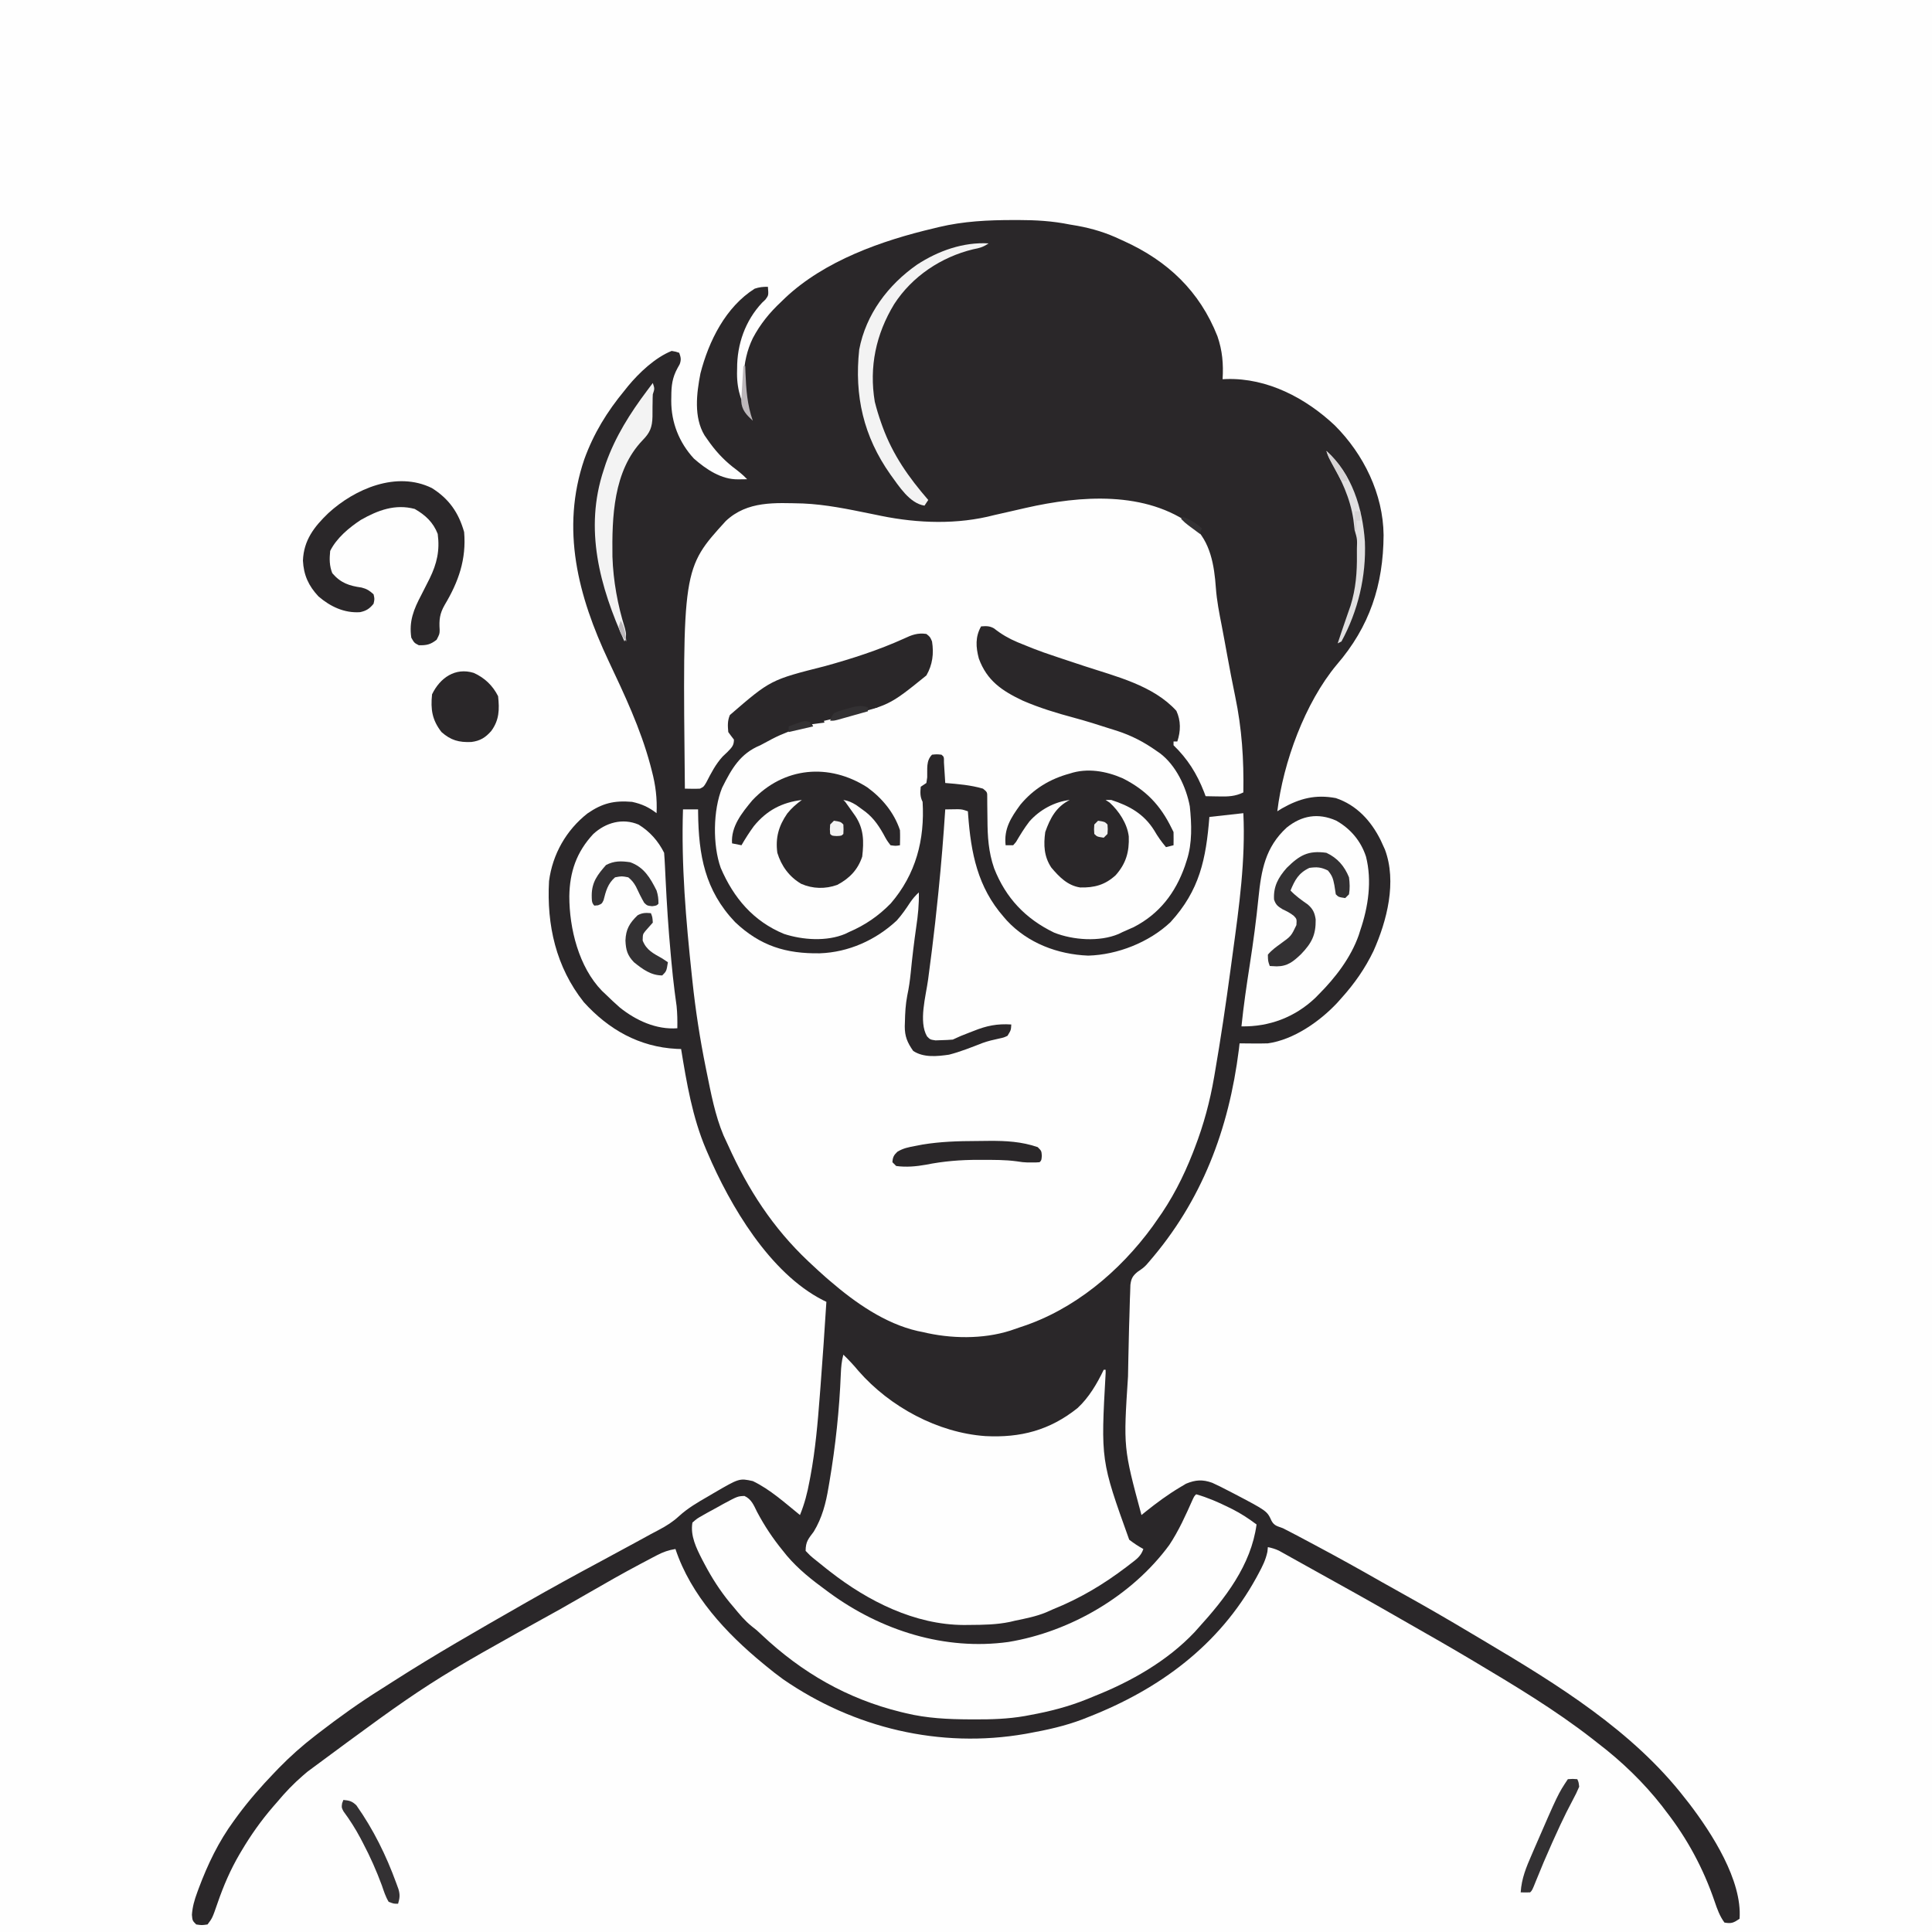 <svg version="1.1" xmlns="http://www.w3.org/2000/svg" width="1024" height="1024">
<rect width="100%" height="100%" fill="#808080" stroke="none"/>
<path d="M0 0 C337.92 0 675.84 0 1024 0 C1024 337.92 1024 675.84 1024 1024 C686.08 1024 348.16 1024 0 1024 C0 686.08 0 348.16 0 0 Z " fill="#FEFEFE" transform="translate(0,0)"/>
<path d="M0 0 C0.795 -0.002 1.59 -0.004 2.409 -0.006 C11.751 -0.003 20.627 0.502 29.812 2.375 C31.156 2.604 32.499 2.83 33.844 3.051 C42.07 4.561 49.268 6.789 56.812 10.375 C57.735 10.795 57.735 10.795 58.676 11.223 C81.72 21.722 98.645 37.692 108.074 61.57 C110.727 69.295 111.292 76.245 110.812 84.375 C111.903 84.323 111.903 84.323 113.016 84.27 C134.585 83.689 154.834 94.311 170.292 108.854 C185.615 124.178 195.925 145.22 196.143 166.974 C195.989 193.437 188.775 215.462 171.312 235.688 C154.491 255.855 142.929 287.477 139.812 313.375 C140.626 312.87 141.439 312.364 142.277 311.844 C151.642 306.535 160.057 304.357 170.812 306.375 C181.858 310.061 189.46 318.421 194.559 328.617 C195.179 329.982 195.179 329.982 195.812 331.375 C196.154 332.12 196.496 332.865 196.848 333.633 C203.257 350.745 197.931 371.424 190.812 387.375 C186.37 396.624 180.689 404.751 173.812 412.375 C173.042 413.24 172.271 414.105 171.477 414.996 C162.256 424.799 148.487 434.459 134.812 436.375 C132.198 436.443 129.613 436.47 127 436.438 C126.307 436.433 125.614 436.428 124.9 436.424 C123.204 436.412 121.508 436.394 119.812 436.375 C119.693 437.433 119.573 438.492 119.449 439.582 C114.106 482.072 99.854 519.816 71.672 552.316 C71.06 553.023 71.06 553.023 70.437 553.744 C68.812 555.375 68.812 555.375 65.698 557.514 C63.134 559.641 62.354 561.083 61.948 564.388 C61.865 565.992 61.814 567.597 61.789 569.203 C61.753 570.084 61.717 570.965 61.679 571.873 C61.569 574.79 61.502 577.706 61.438 580.625 C61.374 582.675 61.31 584.726 61.244 586.776 C61.082 592.201 60.967 597.627 60.871 603.053 C60.813 606.348 60.747 609.643 60.68 612.938 C58.216 650.737 58.216 650.737 67.812 686.375 C68.589 685.746 69.365 685.117 70.164 684.469 C75.928 679.869 81.783 675.525 88.125 671.75 C89.214 671.098 90.304 670.445 91.426 669.773 C96.494 667.681 100.248 667.443 105.332 669.291 C108.153 670.56 110.887 671.936 113.625 673.375 C114.595 673.874 115.566 674.373 116.565 674.887 C134.379 684.22 134.379 684.22 136.766 689.473 C138.245 692.161 139.961 692.278 142.812 693.375 C145.055 694.504 147.277 695.652 149.492 696.832 C150.133 697.171 150.773 697.51 151.433 697.86 C153.52 698.966 155.604 700.076 157.688 701.188 C158.404 701.569 159.12 701.95 159.858 702.343 C171.674 708.634 183.364 715.121 194.983 721.767 C199.036 724.07 203.111 726.333 207.185 728.599 C218.969 735.159 230.631 741.897 242.206 748.818 C244.752 750.339 247.303 751.852 249.855 753.363 C288.141 776.098 328.166 800.716 355.812 836.375 C356.594 837.366 357.375 838.358 358.18 839.379 C370.041 854.898 386.318 880.048 384.812 900.375 C381.599 902.517 380.545 903.028 376.812 902.375 C374.28 898.933 372.979 895.246 371.62 891.247 C365.695 873.842 357.108 857.866 345.812 843.375 C345.132 842.473 344.451 841.57 343.75 840.641 C334.032 828.199 322.346 816.934 309.812 807.375 C308.707 806.506 307.601 805.636 306.496 804.766 C287.109 789.697 265.876 776.932 244.812 764.375 C244.052 763.921 243.291 763.467 242.507 762.999 C231.579 756.487 220.53 750.188 209.476 743.894 C206.9 742.425 204.328 740.95 201.758 739.473 C188.593 731.912 175.34 724.516 162.054 717.17 C158.962 715.458 155.875 713.736 152.789 712.012 C150.984 711.008 149.18 710.004 147.375 709 C146.559 708.542 145.743 708.083 144.902 707.611 C144.152 707.195 143.402 706.78 142.629 706.352 C141.661 705.811 141.661 705.811 140.674 705.26 C138.739 704.34 136.903 703.822 134.812 703.375 C134.729 704.2 134.645 705.025 134.559 705.875 C133.644 710.167 131.953 713.537 129.875 717.375 C129.474 718.12 129.073 718.866 128.659 719.634 C108.957 755.442 77.3 778.69 39.812 793.375 C38.75 793.797 37.688 794.218 36.594 794.652 C27.388 798.157 17.92 800.247 8.25 802 C7.578 802.123 6.906 802.246 6.214 802.373 C-38.956 810.231 -84.723 799.279 -122.188 773.375 C-125.283 771.146 -128.25 768.807 -131.188 766.375 C-131.681 765.97 -132.175 765.565 -132.683 765.148 C-152.345 748.989 -170.972 729.023 -179.188 704.375 C-182.836 704.965 -185.7 705.963 -188.969 707.676 C-189.882 708.152 -190.795 708.628 -191.735 709.118 C-192.709 709.636 -193.684 710.154 -194.688 710.688 C-195.711 711.227 -196.735 711.767 -197.79 712.323 C-207.072 717.249 -216.194 722.431 -225.285 727.699 C-230.207 730.541 -235.148 733.351 -240.085 736.167 C-310.071 774.917 -310.071 774.917 -374.188 822.375 C-375.032 823.096 -375.876 823.816 -376.746 824.559 C-381.691 828.837 -386.002 833.36 -390.188 838.375 C-390.96 839.259 -391.732 840.144 -392.527 841.055 C-398.848 848.398 -404.252 856.039 -409.188 864.375 C-409.71 865.254 -409.71 865.254 -410.242 866.151 C-415.077 874.426 -418.718 882.883 -421.842 891.942 C-424.633 899.998 -424.633 899.998 -427.188 903.375 C-430.25 903.812 -430.25 903.812 -433.188 903.375 C-435.188 901.375 -435.188 901.375 -435.469 898.242 C-435.162 894.021 -434.151 890.431 -432.688 886.5 C-432.421 885.768 -432.154 885.036 -431.878 884.282 C-427.079 871.449 -421.317 859.453 -413.188 848.375 C-412.415 847.318 -411.643 846.261 -410.848 845.172 C-405.106 837.453 -398.845 830.312 -392.188 823.375 C-391.279 822.425 -390.37 821.475 -389.434 820.496 C-383.373 814.298 -377.049 808.664 -370.188 803.375 C-369.474 802.823 -368.761 802.271 -368.026 801.702 C-357.425 793.534 -346.661 785.808 -335.315 778.711 C-333.152 777.353 -331.003 775.976 -328.855 774.594 C-306.771 760.43 -283.956 747.399 -261.188 734.375 C-260.214 733.817 -259.24 733.259 -258.236 732.685 C-245.13 725.188 -231.903 717.942 -218.594 710.812 C-212.423 707.506 -206.27 704.167 -200.125 700.812 C-199.252 700.336 -198.378 699.86 -197.478 699.369 C-195.831 698.469 -194.186 697.566 -192.542 696.66 C-190.989 695.812 -189.425 694.983 -187.852 694.172 C-183.924 692.11 -180.601 689.992 -177.324 686.988 C-172.667 682.731 -167.45 679.699 -162 676.562 C-161.029 675.991 -160.057 675.419 -159.057 674.83 C-145.343 666.831 -145.343 666.831 -138.188 668.375 C-129.019 672.756 -121.06 680.02 -113.188 686.375 C-110.771 680.427 -109.271 674.683 -108.125 668.375 C-107.965 667.544 -107.804 666.712 -107.639 665.855 C-105.008 651.763 -103.769 637.527 -102.688 623.25 C-102.56 621.598 -102.432 619.946 -102.303 618.294 C-101.151 603.329 -100.135 588.355 -99.188 573.375 C-100.116 572.922 -100.116 572.922 -101.064 572.459 C-129.224 558.083 -150.232 522.398 -162.188 494.375 C-162.464 493.734 -162.741 493.093 -163.026 492.433 C-170.188 475.574 -173.252 457.367 -176.188 439.375 C-176.987 439.349 -177.786 439.323 -178.609 439.297 C-198.388 438.275 -214.645 429.035 -227.766 414.523 C-242.492 395.941 -247.487 373.699 -246.188 350.375 C-244.341 336.15 -237.074 323.34 -225.785 314.492 C-217.936 309.085 -211.722 307.576 -202.188 308.375 C-197.049 309.485 -193.346 311.186 -189.188 314.375 C-188.843 306.513 -189.687 299.597 -191.688 292 C-192.093 290.434 -192.093 290.434 -192.508 288.837 C-197.698 269.485 -206.164 251.632 -214.684 233.571 C-230.767 199.389 -240.094 163.827 -227.5 126.812 C-222.538 113.112 -215.442 101.566 -206.188 90.375 C-205.58 89.614 -204.973 88.854 -204.348 88.07 C-198.438 80.923 -189.92 72.864 -181.188 69.375 C-178.961 69.754 -178.961 69.754 -177.188 70.375 C-176.337 72.78 -176.042 73.976 -176.93 76.41 C-177.304 77.079 -177.677 77.748 -178.062 78.438 C-180.875 83.561 -181.37 87.764 -181.375 93.562 C-181.387 94.293 -181.399 95.023 -181.412 95.775 C-181.443 107.299 -177.251 117.914 -169.422 126.418 C-162.854 132.171 -154.904 137.553 -146 137.438 C-145.099 137.428 -144.198 137.419 -143.27 137.41 C-142.582 137.399 -141.895 137.387 -141.188 137.375 C-143.551 134.874 -146.128 132.878 -148.875 130.812 C-154.2 126.567 -158.319 121.968 -162.188 116.375 C-162.717 115.617 -163.247 114.859 -163.793 114.078 C-169.552 104.463 -168.001 91.899 -165.938 81.297 C-161.528 64.117 -152.554 46.079 -137.188 36.375 C-134.644 35.539 -132.889 35.375 -130.188 35.375 C-129.811 39.864 -129.811 39.864 -131.473 42.121 C-132.059 42.679 -132.646 43.237 -133.25 43.812 C-142.203 53.366 -146.546 65.809 -146.5 78.688 C-146.516 79.587 -146.532 80.486 -146.549 81.412 C-146.555 90.593 -143.966 97.631 -139.188 105.375 C-139.397 104.776 -139.606 104.178 -139.822 103.561 C-144.21 90.174 -144.389 75.414 -138.175 62.604 C-134.272 55.215 -129.287 49.049 -123.188 43.375 C-122.503 42.709 -121.819 42.042 -121.113 41.355 C-100.155 21.545 -69.765 10.855 -42.188 4.375 C-41.324 4.163 -40.461 3.952 -39.572 3.733 C-26.413 0.6 -13.465 0.009 0 0 Z " fill="#2A2729" transform="translate(537.188,116.625)"/>
<path d="M0 0 C2.64 0 5.28 0 8 0 C8.004 0.608 8.008 1.215 8.012 1.842 C8.276 24.242 11.579 42.839 27.559 59.684 C40.941 72.381 54.602 76.539 72.523 76.27 C87.733 75.737 102.117 69.305 113.258 58.93 C115.98 55.914 118.237 52.631 120.457 49.234 C121.835 47.239 123.226 45.641 125 44 C125.16 50.25 124.545 56.137 123.625 62.312 C122.466 70.391 121.496 78.461 120.704 86.583 C120.293 90.661 119.738 94.612 118.875 98.625 C117.96 103.335 117.716 107.964 117.625 112.75 C117.586 113.815 117.586 113.815 117.546 114.901 C117.527 120.349 118.883 123.521 122 128 C127.456 131.638 134.662 130.918 141 130 C147.101 128.439 152.923 126.081 158.783 123.803 C161.679 122.754 164.616 122.084 167.625 121.438 C170.06 120.91 170.06 120.91 172 120 C173.842 116.993 173.842 116.993 174 114 C166.555 113.51 160.883 114.651 154 117.438 C153.156 117.763 152.311 118.088 151.441 118.424 C147.163 120.08 147.163 120.08 143 122 C141.026 122.173 139.044 122.267 137.062 122.312 C136.002 122.35 134.941 122.387 133.848 122.426 C131 122 131 122 129.343 120.292 C124.788 112.515 128.743 98.878 129.909 90.229 C130.502 85.812 131.066 81.39 131.629 76.969 C131.745 76.06 131.861 75.152 131.98 74.216 C133.181 64.72 134.217 55.209 135.188 45.688 C135.27 44.881 135.352 44.074 135.437 43.243 C136.893 28.848 138.067 14.44 139 0 C140.437 -0.027 141.875 -0.046 143.312 -0.062 C144.513 -0.08 144.513 -0.08 145.738 -0.098 C148 0 148 0 151 1 C151.059 1.844 151.059 1.844 151.12 2.706 C152.623 23.072 156.101 41.137 170 57 C170.532 57.615 171.065 58.23 171.613 58.863 C182.773 70.876 198.578 76.849 214.75 77.5 C230.227 77.087 247.015 70.48 258.363 59.789 C273.854 42.857 277.209 26.385 279 4 C287.91 3.01 287.91 3.01 297 2 C298.196 26.963 294.792 51.254 291.418 75.939 C291.016 78.883 290.619 81.827 290.224 84.772 C287.747 103.148 285.038 121.479 281.875 139.75 C281.7 140.775 281.7 140.775 281.522 141.821 C279.308 154.739 275.969 167.147 271.25 179.375 C270.907 180.266 270.564 181.156 270.211 182.074 C265.163 194.933 259.099 206.774 251 218 C250.309 218.989 249.618 219.977 248.906 220.996 C231.501 244.869 207.27 265.25 178.906 274.383 C177.084 274.973 175.278 275.61 173.473 276.25 C158.887 280.892 141.818 280.59 127 277 C125.716 276.743 125.716 276.743 124.406 276.48 C107.055 272.525 91.243 261.403 78 250 C77.201 249.313 76.402 248.626 75.578 247.918 C73.009 245.655 70.497 243.343 68 241 C67.475 240.509 66.951 240.019 66.41 239.513 C47.643 221.813 34.484 201.464 23.931 178.062 C23.137 176.304 22.317 174.557 21.492 172.812 C16.977 162.093 14.815 150.36 12.5 139 C12.274 137.89 12.274 137.89 12.043 136.758 C8.971 121.583 6.636 106.398 5 91 C4.845 89.552 4.845 89.552 4.687 88.075 C1.563 58.687 -0.965 29.568 0 0 Z " fill="#FEFEFE" transform="translate(362,429)"/>
<path d="M0 0 C9.231 8.256 11.251 21.006 12.082 32.855 C12.581 39.566 13.846 46.073 15.147 52.663 C16.167 57.927 17.115 63.206 18.082 68.48 C19.422 75.781 20.798 83.068 22.32 90.333 C25.873 107.393 26.954 123.813 26.645 141.23 C22.366 143.341 18.506 143.472 13.832 143.355 C13.139 143.346 12.446 143.337 11.732 143.328 C10.036 143.305 8.34 143.269 6.645 143.23 C6.365 142.48 6.085 141.73 5.797 140.957 C1.989 131.235 -2.875 123.484 -10.355 116.23 C-10.355 115.57 -10.355 114.91 -10.355 114.23 C-9.695 114.23 -9.035 114.23 -8.355 114.23 C-6.525 108.74 -6.419 103.26 -8.855 97.98 C-21.166 84.439 -40.923 79.769 -57.73 74.23 C-80.94 66.555 -80.94 66.555 -91.004 62.445 C-91.68 62.171 -92.356 61.897 -93.052 61.614 C-97.627 59.695 -101.611 57.372 -105.496 54.297 C-107.885 52.927 -109.648 53.039 -112.355 53.23 C-115.501 58.79 -115.159 64.196 -113.551 70.27 C-109.241 82.011 -101.32 87.347 -90.309 92.566 C-81.551 96.375 -72.363 99.172 -63.148 101.637 C-56.653 103.391 -50.253 105.401 -43.855 107.48 C-42.709 107.838 -41.564 108.195 -40.383 108.562 C-32.562 111.116 -26.066 114.481 -19.355 119.23 C-18.764 119.637 -18.173 120.044 -17.563 120.463 C-9.095 126.825 -3.619 138.406 -1.73 148.605 C-0.755 158.035 -0.348 168.145 -3.355 177.23 C-3.685 178.246 -4.015 179.262 -4.355 180.309 C-9.384 194.533 -17.844 205.594 -31.418 212.605 C-33.388 213.502 -35.366 214.379 -37.355 215.23 C-38.058 215.571 -38.761 215.911 -39.484 216.262 C-49.62 220.546 -63.605 219.508 -73.621 215.551 C-88.837 208.204 -99.287 197.163 -105.452 181.432 C-108.444 172.757 -108.945 164.668 -108.98 155.543 C-109.002 152.872 -109.039 150.202 -109.082 147.531 C-109.088 146.368 -109.094 145.204 -109.1 144.005 C-109.07 141.089 -109.07 141.089 -111.355 139.23 C-117.822 137.328 -124.662 136.772 -131.355 136.23 C-131.416 135.231 -131.477 134.232 -131.539 133.203 C-131.623 131.913 -131.707 130.622 -131.793 129.293 C-131.874 128.005 -131.955 126.717 -132.039 125.391 C-132.005 122.37 -132.005 122.37 -133.355 121.23 C-135.814 120.98 -135.814 120.98 -138.355 121.23 C-141.63 124.505 -140.761 128.797 -140.914 133.262 C-141.133 134.731 -141.133 134.731 -141.355 136.23 C-142.345 136.89 -143.335 137.55 -144.355 138.23 C-144.612 141.31 -144.75 143.442 -143.355 146.23 C-142.176 166.306 -146.906 184.57 -160.23 200.055 C-166.743 206.723 -173.807 211.561 -182.355 215.23 C-183.014 215.55 -183.673 215.87 -184.352 216.199 C-194.174 220.335 -206.881 219.462 -216.793 216.23 C-233.081 209.527 -243.553 197.095 -250.355 181.23 C-254.679 169.171 -254.442 150.562 -249.621 138.766 C-244.561 128.63 -240.049 120.617 -229.355 116.23 C-227.289 115.135 -225.226 114.03 -223.168 112.918 C-211.951 107.125 -199.574 104.206 -187.355 101.293 C-161.245 95.336 -161.245 95.336 -141.355 79.23 C-138.076 73.547 -137.347 67.684 -138.355 61.23 C-139.366 58.816 -139.366 58.816 -141.355 57.23 C-146.012 56.559 -149.116 57.75 -153.293 59.73 C-166.747 65.823 -180.886 70.363 -195.105 74.293 C-223.934 81.584 -223.934 81.584 -245.512 100.219 C-246.813 103.321 -246.652 105.912 -246.355 109.23 C-245.387 110.587 -244.391 111.925 -243.355 113.23 C-243.355 116.392 -244.477 117.358 -246.668 119.668 C-247.555 120.514 -248.442 121.359 -249.355 122.23 C-253.096 126.333 -255.459 131 -257.988 135.902 C-259.355 138.23 -259.355 138.23 -261.355 139.23 C-264.028 139.365 -266.678 139.274 -269.355 139.23 C-270.593 22.537 -270.593 22.537 -247.672 -2.617 C-236.172 -13.427 -221.477 -12.235 -206.771 -11.915 C-194.723 -11.403 -182.896 -8.934 -171.109 -6.531 C-169.871 -6.28 -168.632 -6.029 -167.355 -5.77 C-166.685 -5.63 -166.015 -5.49 -165.324 -5.346 C-145.698 -1.362 -124.8 -0.662 -105.355 -5.77 C-102.567 -6.417 -99.775 -7.045 -96.982 -7.671 C-94.191 -8.299 -91.404 -8.941 -88.617 -9.586 C-59.767 -16.129 -25.071 -18.835 0 0 Z " fill="#FEFEFE" transform="translate(632.355,278.77)"/>
<path d="M0 0 C2.869 2.782 5.514 5.608 8.062 8.688 C24.686 27.701 50.048 41.37 75.232 43.158 C93.886 44.131 109.335 40.109 124.109 28.316 C130.132 22.76 134.476 15.34 138 8 C138.33 8 138.66 8 139 8 C139.005 8.856 139.005 8.856 139.011 9.73 C136.419 56.071 136.419 56.071 151.5 98.062 C153.913 99.933 156.317 101.544 159 103 C157.687 106.94 155.18 108.554 152 111 C151.379 111.48 150.758 111.96 150.119 112.454 C137.82 121.811 125.34 129.252 111 135 C109.821 135.525 108.641 136.049 107.426 136.59 C102.099 138.783 96.625 139.833 91 141 C90.121 141.209 89.242 141.418 88.336 141.633 C81.214 143.124 74.123 143.209 66.875 143.25 C65.861 143.259 64.848 143.269 63.803 143.278 C37.849 143.17 13.073 130.675 -7 115 C-7.615 114.522 -8.23 114.044 -8.864 113.551 C-10.717 112.094 -12.55 110.616 -14.375 109.125 C-14.941 108.673 -15.507 108.22 -16.091 107.754 C-17.648 106.445 -17.648 106.445 -20 104 C-20 99.084 -18.541 97.604 -15.703 93.805 C-11.254 86.478 -9.255 78.697 -7.875 70.312 C-7.709 69.348 -7.543 68.383 -7.372 67.389 C-4.153 48.413 -2.111 29.273 -1.342 10.04 C-1.193 6.557 -0.924 3.359 0 0 Z " fill="#FEFEFE" transform="translate(447,718)"/>
<path d="M0 0 C6.028 1.722 11.524 4.098 17.125 6.875 C17.793 7.202 18.462 7.53 19.15 7.867 C23.769 10.197 27.852 12.908 32 16 C29.085 37.662 15.265 55.306 1 71 C0.097 72.011 0.097 72.011 -0.824 73.043 C-15.28 88.373 -34.597 99.311 -54 107 C-55.307 107.539 -56.615 108.078 -57.922 108.617 C-67.706 112.558 -77.63 115.119 -88 117 C-88.944 117.179 -89.887 117.358 -90.859 117.542 C-99.797 119.096 -108.586 119.359 -117.625 119.312 C-118.748 119.309 -118.748 119.309 -119.894 119.306 C-131.487 119.253 -142.699 118.751 -154 116 C-154.832 115.801 -155.664 115.603 -156.521 115.398 C-184.948 108.406 -209.035 94.539 -230.309 74.48 C-232.938 71.998 -232.938 71.998 -235.648 69.891 C-239.262 66.986 -242.054 63.565 -245 60 C-245.766 59.095 -246.531 58.19 -247.32 57.258 C-252.483 50.898 -256.672 44.373 -260.5 37.125 C-260.921 36.329 -261.343 35.532 -261.777 34.712 C-264.899 28.612 -268.205 21.997 -267 15 C-264.578 12.875 -264.578 12.875 -261.25 11 C-260.667 10.668 -260.083 10.335 -259.482 9.992 C-257.667 8.97 -255.836 7.984 -254 7 C-252.337 6.07 -252.337 6.07 -250.641 5.121 C-243.035 1.044 -243.035 1.044 -239.422 0.891 C-235.69 2.6 -234.502 5.795 -232.75 9.312 C-228.772 16.816 -224.388 23.404 -219 30 C-218.316 30.849 -217.631 31.699 -216.926 32.574 C-210.783 39.807 -203.627 45.434 -196 51 C-195.42 51.428 -194.84 51.856 -194.243 52.297 C-166.947 72.219 -133.29 82.938 -99.497 78.278 C-66.617 72.845 -34.03 53.829 -14.25 26.875 C-9.202 19.266 -5.497 10.98 -1.797 2.651 C-1 1 -1 1 0 0 Z " fill="#FEFEFE" transform="translate(634,792)"/>
<path d="M0 0 C7.607 4.276 13.108 10.79 15.812 19.062 C19.083 31.912 17.019 45.752 12.812 58.062 C12.535 58.939 12.258 59.816 11.973 60.719 C7.78 72.62 -0.363 83.222 -9.188 92.062 C-9.81 92.697 -10.433 93.331 -11.074 93.984 C-21.89 104.234 -35.446 109.331 -50.188 109.062 C-49.061 98.048 -47.452 87.126 -45.75 76.188 C-43.927 64.468 -42.359 52.758 -41.176 40.954 C-39.683 26.292 -37.574 14.151 -26.246 3.723 C-18.276 -2.705 -9.569 -4.233 0 0 Z " fill="#FEFEFE" transform="translate(708.188,434.938)"/>
<path d="M0 0 C5.941 3.677 10.379 8.684 13.504 14.934 C13.695 17.234 13.827 19.538 13.934 21.844 C14.006 23.308 14.078 24.771 14.15 26.235 C14.187 27.011 14.224 27.786 14.262 28.586 C14.909 41.977 15.771 55.333 17.004 68.684 C17.122 69.982 17.241 71.28 17.363 72.617 C17.854 77.807 18.37 82.989 19.043 88.158 C19.135 88.865 19.227 89.571 19.321 90.299 C19.581 92.263 19.85 94.226 20.119 96.188 C20.527 100.155 20.568 103.951 20.504 107.934 C9.376 108.773 -1.451 103.796 -10.031 96.895 C-12.596 94.643 -15.059 92.322 -17.496 89.934 C-18.457 89.027 -18.457 89.027 -19.438 88.102 C-31.725 75.484 -36.767 55.027 -36.743 37.949 C-36.553 25.073 -32.922 14.517 -24.059 4.996 C-17.471 -1.089 -8.505 -3.634 0 0 Z " fill="#FEFEFE" transform="translate(338.496,437.066)"/>
<path d="M0 0 C7.879 5.749 14.198 13.345 17.312 22.688 C17.44 25.361 17.356 28.008 17.312 30.688 C15.055 31.07 15.055 31.07 12.312 30.688 C10.32 28.055 10.32 28.055 8.438 24.562 C5.39 19.194 2.421 15.197 -2.688 11.688 C-3.739 10.924 -4.791 10.161 -5.875 9.375 C-8.266 7.94 -9.964 7.106 -12.688 6.688 C-12.192 7.183 -12.192 7.183 -11.688 7.688 C-10.529 9.282 -9.385 10.888 -8.25 12.5 C-7.324 13.809 -7.324 13.809 -6.379 15.145 C-1.789 22.045 -1.782 28.6 -2.688 36.688 C-5.005 43.684 -9.446 48.263 -15.906 51.688 C-22.239 53.964 -28.879 53.827 -35.062 51.125 C-41.383 47.393 -45.558 41.667 -47.688 34.688 C-48.756 26.759 -46.98 20.445 -42.449 13.898 C-40.156 11.016 -37.652 8.835 -34.688 6.688 C-45.336 8.002 -53.343 12.232 -60.148 20.586 C-62.529 23.837 -64.674 27.199 -66.688 30.688 C-68.337 30.358 -69.988 30.028 -71.688 29.688 C-72.325 20.729 -66.448 13.524 -60.938 6.875 C-44.206 -10.886 -20.217 -12.96 0 0 Z " fill="#2A2729" transform="translate(459.688,417.312)"/>
<path d="M0 0 C12.223 6.168 19.95 14.181 25.934 26.48 C26.429 27.47 26.429 27.47 26.934 28.48 C26.974 30.813 26.977 33.148 26.934 35.48 C25.614 35.81 24.294 36.14 22.934 36.48 C20.542 33.646 18.524 30.811 16.684 27.605 C11.252 18.892 3.58 14.582 -6.066 11.48 C-7.056 11.48 -8.046 11.48 -9.066 11.48 C-8.365 11.934 -7.664 12.388 -6.941 12.855 C-1.981 17.384 2.415 24.025 3.207 30.828 C3.512 38.97 1.744 45.2 -3.746 51.367 C-9.339 56.501 -15.024 58.036 -22.543 57.855 C-29.189 56.868 -33.664 52.27 -37.84 47.324 C-41.75 41.446 -42.005 35.325 -41.066 28.48 C-38.464 21.108 -35.286 15.09 -28.066 11.48 C-36.171 12.421 -44.014 16.71 -49.441 22.855 C-52.104 26.294 -54.363 30.017 -56.574 33.758 C-57.067 34.326 -57.559 34.895 -58.066 35.48 C-59.386 35.48 -60.706 35.48 -62.066 35.48 C-63.052 26.771 -59.307 20.922 -54.273 14.023 C-47.308 5.593 -38.562 0.323 -28.066 -2.52 C-18.764 -5.62 -8.748 -3.823 0 0 Z " fill="#2A2729" transform="translate(595.066,412.52)"/>
<path d="M0 0 C9.086 5.698 14.191 13.016 17.105 23.32 C18.324 37.759 14.167 49.62 6.793 61.945 C4.114 66.638 3.804 69.843 4.133 75.152 C4.105 77.32 4.105 77.32 2.543 80.383 C-0.685 82.948 -2.788 83.394 -6.895 83.32 C-9.332 82.07 -9.332 82.07 -10.895 79.32 C-12.205 70.579 -9.601 64.249 -5.582 56.633 C-4.583 54.672 -3.587 52.71 -2.594 50.746 C-2.124 49.818 -1.655 48.89 -1.171 47.934 C2.673 40.064 4.28 33.114 3.105 24.32 C0.755 18.197 -3.447 14.29 -9.082 11.07 C-19.434 8.31 -28.602 11.744 -37.664 16.895 C-43.941 21.031 -50.475 26.481 -53.895 33.32 C-54.322 37.506 -54.342 41.203 -52.77 45.133 C-48.322 50.322 -43.816 51.822 -37.262 52.73 C-34.508 53.417 -32.974 54.405 -30.895 56.32 C-30.332 58.758 -30.332 58.758 -30.895 61.32 C-33.004 63.922 -34.739 65.073 -38.031 65.777 C-46.416 66.358 -53.818 62.82 -60.105 57.422 C-65.367 51.805 -67.948 46.127 -68.332 38.445 C-67.904 27.667 -62.454 20.582 -54.895 13.32 C-40.847 0.399 -18.645 -9.178 0 0 Z " fill="#2A2729" transform="translate(228.895,258.68)"/>
<path d="M0 0 C1 3 1 3 0 6 C-0.078 7.399 -0.108 8.802 -0.105 10.203 C-0.12 11.019 -0.135 11.835 -0.15 12.676 C-0.175 14.376 -0.18 16.077 -0.166 17.777 C-0.314 23.493 -1.441 26.284 -5.434 30.364 C-20.993 46.615 -21.659 71.097 -21.395 92.078 C-20.964 104.86 -18.621 117.766 -14.773 129.973 C-14.028 132.892 -13.898 134.244 -15 137 C-28.097 107.937 -36.506 77.483 -26 46 C-25.638 44.884 -25.276 43.767 -24.902 42.617 C-19.841 28.376 -12.029 16.012 -3 4 C-2.408 3.21 -1.817 2.42 -1.207 1.605 C-0.809 1.076 -0.41 0.546 0 0 Z " fill="#F3F3F3" transform="translate(346,203)"/>
<path d="M0 0 C-3.04 2.027 -4.679 2.438 -8.188 3.125 C-25.166 7.22 -40.561 17.497 -50.066 32.195 C-59.739 48.102 -63.413 65.449 -60.352 83.91 C-59.408 87.679 -58.302 91.343 -57 95 C-56.753 95.695 -56.507 96.39 -56.252 97.106 C-50.781 112.12 -42.387 123.995 -32 136 C-32.66 136.99 -33.32 137.98 -34 139 C-41.957 137.769 -47.554 128.643 -52.062 122.5 C-66.334 102.31 -71.237 80.739 -68.598 56.27 C-65.035 37.525 -53.279 21.971 -37.898 11.237 C-26.705 3.945 -13.455 -0.791 0 0 Z " fill="#F3F3F3" transform="translate(524,129)"/>
<path d="M0 0 C5.731 2.579 10.082 6.704 12.906 12.352 C13.665 19.399 13.551 24.973 9.273 30.797 C6.203 34.289 3.386 36.043 -1.293 36.625 C-7.855 36.893 -12.132 35.752 -17.094 31.352 C-22.102 24.931 -22.904 19.311 -22.094 11.352 C-17.874 2.588 -9.766 -3.024 0 0 Z " fill="#2A2729" transform="translate(251.094,356.648)"/>
<path d="M0 0 C5.883 2.723 9.594 7.085 12 13 C12.391 16.051 12.532 18.962 12 22 C11.34 22.66 10.68 23.32 10 24 C6.464 23.464 6.464 23.464 5 22 C4.732 20.399 4.485 18.794 4.25 17.188 C3.557 13.653 3.167 12.2 0.812 9.375 C-2.819 7.6 -4.996 7.438 -9 8 C-14.708 10.686 -16.694 14.412 -19 20 C-16.233 22.923 -13.129 25.106 -9.84 27.402 C-7.131 29.755 -6.173 31.799 -5.664 35.332 C-5.534 43.618 -7.793 47.846 -13.438 53.75 C-17.551 57.628 -20.496 60.147 -26.312 60.188 C-27.529 60.126 -28.746 60.064 -30 60 C-30.938 57.375 -30.938 57.375 -31 54 C-29.014 51.572 -26.526 49.839 -24 48 C-18.661 44.137 -18.661 44.137 -15.875 38.312 C-15.67 35.099 -15.67 35.099 -17.246 33.422 C-19.135 31.891 -20.999 30.986 -23.188 29.938 C-25.718 28.38 -26.797 27.62 -27.73 24.77 C-28.13 17.81 -25.503 13.118 -21 8 C-14.245 1.333 -9.716 -1.364 0 0 Z " fill="#333133" transform="translate(703,452)"/>
<path d="M0 0 C2.231 -0.01 4.462 -0.041 6.693 -0.072 C15.534 -0.137 23.975 0.313 32.433 3.24 C34.433 5.24 34.433 5.24 34.621 7.803 C34.433 10.24 34.433 10.24 33.433 11.24 C31.613 11.373 31.613 11.373 29.308 11.365 C28.191 11.369 28.191 11.369 27.051 11.373 C24.433 11.24 24.433 11.24 21.183 10.745 C15.172 9.936 9.179 10.005 3.121 9.99 C2.453 9.988 1.785 9.986 1.097 9.983 C-8.443 9.971 -17.476 10.696 -26.824 12.564 C-32.019 13.503 -37.313 13.963 -42.567 13.24 C-43.227 12.58 -43.887 11.92 -44.567 11.24 C-44.397 8.617 -43.869 7.527 -41.957 5.713 C-38.846 3.796 -36.029 3.286 -32.442 2.615 C-31.202 2.375 -29.961 2.136 -28.684 1.889 C-19.147 0.309 -9.649 0.025 0 0 Z " fill="#2A2729" transform="translate(517.567,604.76)"/>
<path d="M0 0 C2.625 -0.188 2.625 -0.188 5 0 C5.707 1.57 5.707 1.57 6 4 C4.994 6.412 3.932 8.591 2.688 10.875 C1.939 12.309 1.194 13.746 0.453 15.184 C-0.145 16.344 -0.145 16.344 -0.756 17.527 C-2.977 21.942 -5.022 26.437 -7.062 30.938 C-7.483 31.864 -7.904 32.791 -8.337 33.746 C-11.347 40.435 -14.208 47.176 -16.932 53.986 C-18.906 58.906 -18.906 58.906 -20 60 C-21.666 60.041 -23.334 60.043 -25 60 C-24.556 52.625 -22.065 46.665 -19.125 39.938 C-18.64 38.809 -18.154 37.681 -17.655 36.519 C-5.158 7.737 -5.158 7.737 0 0 Z " fill="#333133" transform="translate(831,943)"/>
<path d="M0 0 C3.146 0.304 4.645 0.648 6.922 2.906 C15.896 15.639 22.673 29.381 28 44 C28.586 45.607 28.586 45.607 29.184 47.246 C30.085 50.287 29.885 51.991 29 55 C26.727 55.047 26.727 55.047 24 54 C22.337 51.267 21.412 48.265 20.375 45.25 C17.498 37.496 14.238 30.127 10.375 22.812 C9.932 21.965 9.489 21.118 9.033 20.245 C6.353 15.226 3.419 10.585 0.026 6.014 C-1 4 -1 4 -0.663 1.741 C-0.444 1.167 -0.225 0.592 0 0 Z " fill="#333133" transform="translate(182,954)"/>
<path d="M0 0 C7.295 2.597 10.619 8.229 14 15 C14.792 17.55 15 19.305 15 22 C14 23 14 23 11.625 23.312 C9 23 9 23 7.438 21.5 C5.826 18.698 4.415 15.837 3.062 12.902 C1.91 10.84 0.837 9.485 -1 8 C-4.457 7.333 -4.457 7.333 -8 8 C-11.858 11.323 -12.891 15.329 -14.094 20.109 C-15 22 -15 22 -17.031 22.828 C-17.681 22.885 -18.331 22.942 -19 23 C-20.613 21.387 -20.287 19.666 -20.375 17.438 C-20.305 10.457 -17.257 6.58 -12.812 1.5 C-8.536 -0.781 -4.738 -0.692 0 0 Z " fill="#333133" transform="translate(334,457)"/>
<path d="M0 0 C0.812 2.125 0.812 2.125 1 5 C-0.283 6.476 -1.568 7.95 -2.883 9.398 C-4.301 11.158 -4.301 11.158 -4.375 14.5 C-2.35 19.656 1.323 21.35 6 24 C6.99 24.66 7.98 25.32 9 26 C8.25 30.75 8.25 30.75 6 33 C-0.026 33 -4.474 29.641 -9 26 C-12.529 22.299 -13.278 19.476 -13.5 14.5 C-13.272 8.506 -11.351 5.275 -7.062 1.125 C-4.551 -0.245 -2.82 -0.235 0 0 Z " fill="#333133" transform="translate(345,484)"/>
<path d="M0 0 C13.546 11.904 19.243 30.621 20.426 48.098 C21.153 66.528 16.802 84.77 8 101 C7.01 101.495 7.01 101.495 6 102 C6.588 100.237 6.588 100.237 7.188 98.438 C7.594 97.21 7.594 97.21 8.008 95.957 C8.737 93.783 9.485 91.614 10.242 89.449 C10.682 88.174 11.122 86.9 11.562 85.625 C11.976 84.442 12.39 83.258 12.816 82.039 C15.616 73.076 16.302 64.282 16.188 54.938 C16.187 53.907 16.186 52.876 16.186 51.814 C16.368 46.743 16.368 46.743 15 42 C14.756 40.106 14.53 38.21 14.312 36.312 C12.631 25.04 7.869 14.994 2.199 5.172 C1 3 1 3 0 0 Z " fill="#E1E0E1" transform="translate(703,239)"/>
<path d="M0 0 C0 0.66 0 1.32 0 2 C-2.957 2.838 -5.916 3.669 -8.875 4.5 C-10.138 4.858 -10.138 4.858 -11.426 5.223 C-12.634 5.561 -12.634 5.561 -13.867 5.906 C-14.611 6.116 -15.354 6.325 -16.121 6.541 C-18 7 -18 7 -20 7 C-19.43 5.145 -19.43 5.145 -18 3 C-14.883 1.699 -14.883 1.699 -11.125 0.688 C-9.89 0.341 -8.655 -0.006 -7.383 -0.363 C-4.337 -0.936 -2.828 -1.101 0 0 Z " fill="#333133" transform="translate(460,375)"/>
<path d="M0 0 C3.536 0.536 3.536 0.536 5 2 C5.188 4.438 5.188 4.438 5 7 C4.34 7.66 3.68 8.32 3 9 C-0.536 8.464 -0.536 8.464 -2 7 C-2.188 4.562 -2.188 4.562 -2 2 C-1.34 1.34 -0.68 0.68 0 0 Z " fill="#F3F3F3" transform="translate(582,435)"/>
<path d="M0 0 C3.536 0.536 3.536 0.536 5 2 C5.125 4.5 5.125 4.5 5 7 C4 8 4 8 1.5 8.125 C-1 8 -1 8 -2 7 C-2.188 4.562 -2.188 4.562 -2 2 C-1.34 1.34 -0.68 0.68 0 0 Z " fill="#F3F3F3" transform="translate(442,435)"/>
<path d="M0 0 C0.33 0 0.66 0 1 0 C1.037 1.172 1.075 2.344 1.113 3.551 C1.461 12.394 2.046 20.567 5 29 C1.633 25.857 -0.866 23.368 -1.135 18.618 C-1.083 17.759 -1.031 16.9 -0.977 16.016 C-0.925 15.081 -0.873 14.146 -0.82 13.184 C-0.756 12.216 -0.691 11.247 -0.625 10.25 C-0.568 9.266 -0.512 8.283 -0.453 7.27 C-0.312 4.846 -0.161 2.423 0 0 Z " fill="#BCB7BA" transform="translate(394,194)"/>
<path d="M0 0 C4.493 4.097 7.978 8.714 11 14 C11 14.66 11 15.32 11 16 C10.01 16 9.02 16 8 16 C6.851 13.897 5.706 11.793 4.562 9.688 C4.237 9.093 3.912 8.498 3.576 7.885 C2.163 5.276 0.941 2.822 0 0 Z " fill="#D6D4D5" transform="translate(703,239)"/>
<path d="M0 0 C0.33 0.66 0.66 1.32 1 2 C-3.29 2.99 -7.58 3.98 -12 5 C-12 4.01 -12 3.02 -12 2 C-10.567 1.468 -9.128 0.95 -7.688 0.438 C-6.487 0.002 -6.487 0.002 -5.262 -0.441 C-3 -1 -3 -1 0 0 Z " fill="#333133" transform="translate(430,383)"/>
<path d="M0 0 C3.995 1.37 6.8 3.257 10 6 C9.67 6.99 9.34 7.98 9 9 C7.707 8.044 6.416 7.085 5.125 6.125 C4.406 5.591 3.686 5.058 2.945 4.508 C1 3 1 3 -1 1 C-0.67 0.67 -0.34 0.34 0 0 Z " fill="#333133" transform="translate(627,274)"/>
<path d="M0 0 C0.99 0 1.98 0 3 0 C3 1.65 3 3.3 3 5 C2.34 5 1.68 5 1 5 C1 6.65 1 8.3 1 10 C0.67 10 0.34 10 0 10 C0 6.7 0 3.4 0 0 Z " fill="#D6D4D5" transform="translate(718,271)"/>
<path d="M0 0 C0.33 0.99 0.66 1.98 1 3 C-1.64 3.33 -4.28 3.66 -7 4 C-4.84 0.76 -3.884 0 0 0 Z " fill="#2A2729" transform="translate(436,380)"/>
<path d="M0 0 C0.33 0.66 0.66 1.32 1 2 C0.34 2 -0.32 2 -1 2 C-1 2.66 -1 3.32 -1 4 C-2.65 4.33 -4.3 4.66 -6 5 C-6 4.01 -6 3.02 -6 2 C-4.02 1.34 -2.04 0.68 0 0 Z " fill="#2A2729" transform="translate(466,371)"/>
<path d="M0 0 C2.12 3.534 2.532 6.944 3 11 C0.865 8.4 -0.565 6.374 -1 3 C-0.67 2.01 -0.34 1.02 0 0 Z " fill="#BCB7BA" transform="translate(329,329)"/>
</svg>